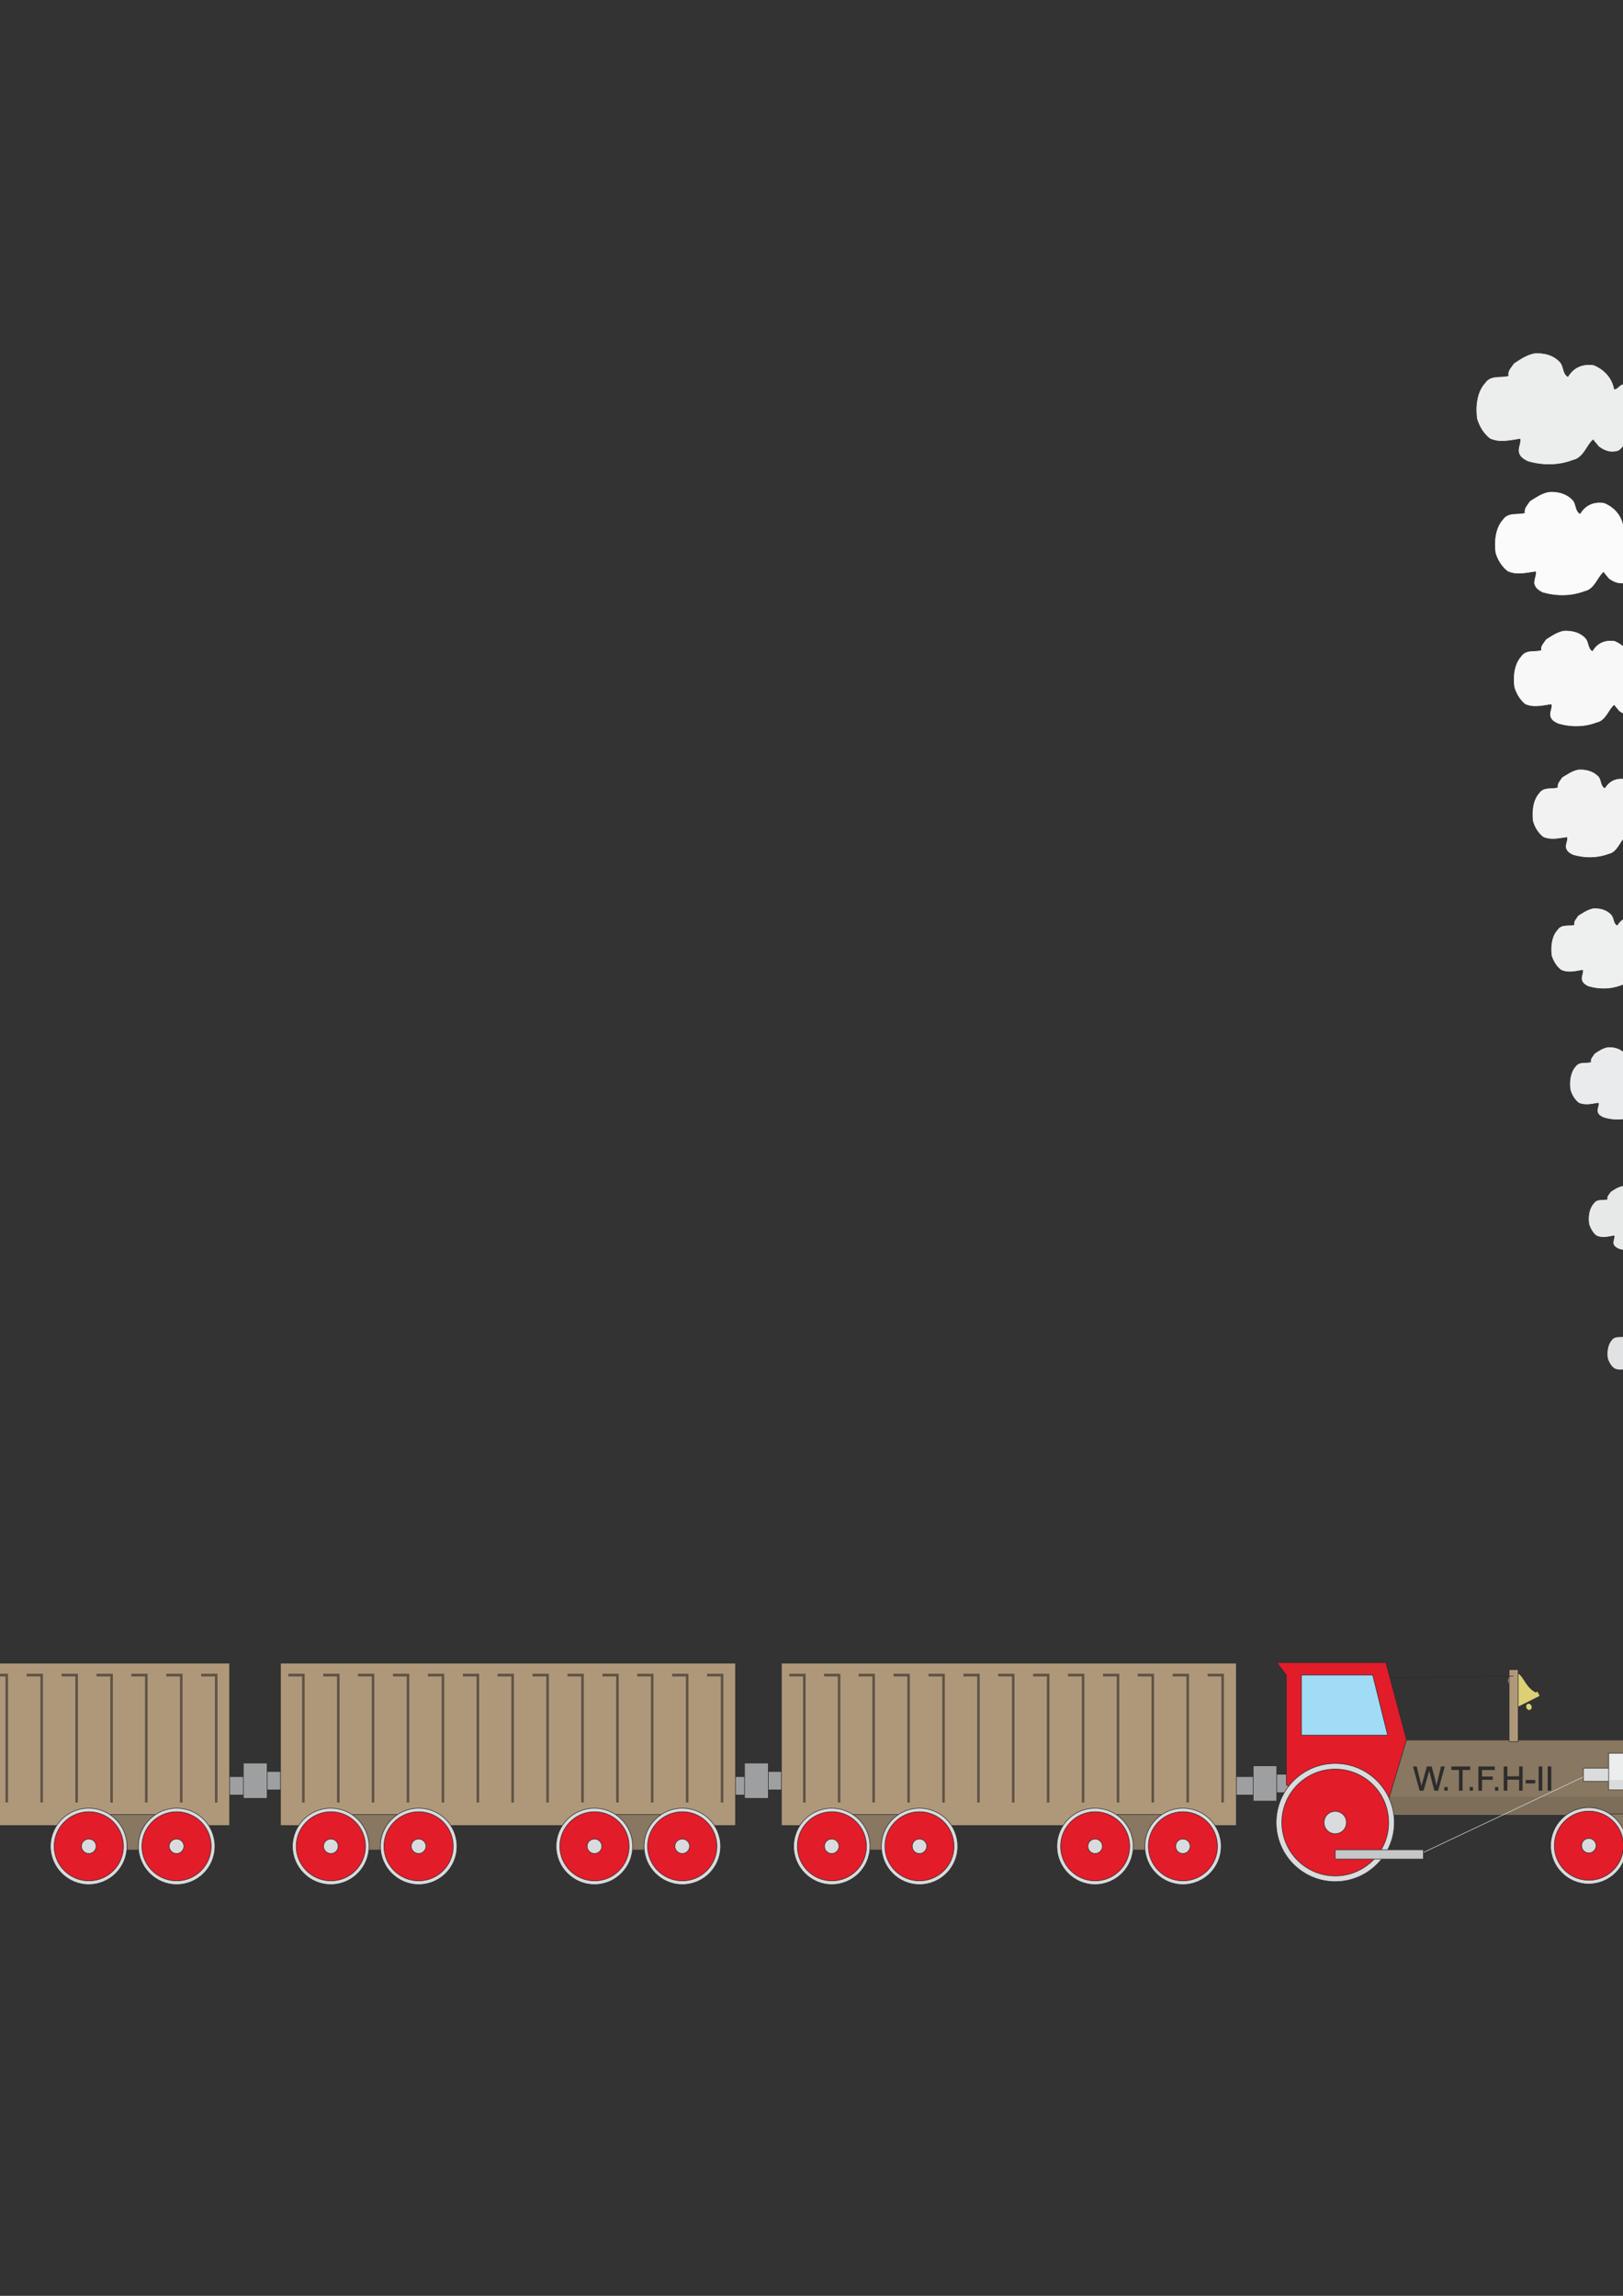 <?xml version="1.0" encoding="utf-8"?>
<!-- Created by UniConvertor 2.0rc4 (https://sk1project.net/) -->
<svg xmlns="http://www.w3.org/2000/svg" height="841.89pt" viewBox="0 0 595.276 841.89" width="595.276pt" version="1.1" xmlns:xlink="http://www.w3.org/1999/xlink" id="2e5cd9ee-f613-11ea-bbd1-dcc15c148e23">

<rect x="0" y="0" width="595.276" height="841.89" fill="#333333" stroke="none"/>

<g>
	<path style="stroke:#2d2c2b;stroke-width:0.216;stroke-miterlimit:10.433;fill:#9e9fa1;" d="M 82.358,651.489 L 93.518,651.489 93.518,658.257 82.358,658.257 82.358,651.489 Z" />
	<path style="stroke:#2d2c2b;stroke-width:0.216;stroke-miterlimit:10.433;fill:#9e9fa1;" d="M -89.362,649.617 L -78.202,649.617 -78.202,656.385 -89.362,656.385 -89.362,649.617 Z" />
	<path style="stroke:#2d2c2b;stroke-width:0.216;stroke-miterlimit:10.433;fill:#9e9fa1;" d="M -96.202,646.521 L -87.49,646.521 -87.49,659.481 -96.202,659.481 -96.202,646.521 Z" />
	<path style="stroke:#2d2c2b;stroke-width:0.216;stroke-miterlimit:10.433;fill:#af987a;" d="M -82.666,669.417 L 84.23,669.417 84.23,609.873 -82.666,609.873 -82.666,669.417 Z" />
	<path style="stroke:#2d2c2b;stroke-width:0.216;stroke-miterlimit:10.433;fill:#887761;" d="M -65.314,665.385 L -30.826,665.385 -30.826,678.417 -65.314,678.417 -65.314,665.385 Z" />
	<path style="stroke:#2d2c2b;stroke-width:0.216;stroke-miterlimit:10.433;fill:#d9dbdc;" d="M -64.162,663.081 C -56.386,663.081 -50.122,669.345 -50.122,677.049 -50.122,684.825 -56.386,691.089 -64.162,691.089 -71.866,691.089 -78.202,684.825 -78.202,677.049 -78.202,669.345 -71.866,663.081 -64.162,663.081 L -64.162,663.081 Z" />
	<path style="stroke:#2d2c2b;stroke-width:0.216;stroke-miterlimit:10.433;fill:#d9dbdc;" d="M -31.906,663.081 C -24.13,663.081 -17.866,669.345 -17.866,677.049 -17.866,684.825 -24.13,691.089 -31.906,691.089 -39.61,691.089 -45.946,684.825 -45.946,677.049 -45.946,669.345 -39.61,663.081 -31.906,663.081 L -31.906,663.081 Z" />
	<path style="stroke:#2d2c2b;stroke-width:0.216;stroke-miterlimit:10.433;fill:#e31c2a;" d="M -64.09,664.377 C -57.106,664.377 -51.418,670.065 -51.418,677.049 -51.418,684.033 -57.106,689.721 -64.09,689.721 -71.074,689.721 -76.834,684.033 -76.834,677.049 -76.834,670.065 -71.074,664.377 -64.09,664.377 L -64.09,664.377 Z" />
	<path style="stroke:#2d2c2b;stroke-width:0.216;stroke-miterlimit:10.433;fill:#e31c2a;" d="M -31.906,664.377 C -24.922,664.377 -19.234,670.065 -19.234,677.049 -19.234,684.033 -24.922,689.721 -31.906,689.721 -38.89,689.721 -44.65,684.033 -44.65,677.049 -44.65,670.065 -38.89,664.377 -31.906,664.377 L -31.906,664.377 Z" />
	<path style="stroke:#2d2c2b;stroke-width:0.216;stroke-miterlimit:10.433;fill:#d9dbdc;" d="M -64.09,674.385 C -62.65,674.385 -61.426,675.537 -61.426,677.049 -61.426,678.489 -62.65,679.713 -64.09,679.713 -65.602,679.713 -66.826,678.489 -66.826,677.049 -66.826,675.537 -65.602,674.385 -64.09,674.385 L -64.09,674.385 Z" />
	<path style="stroke:#2d2c2b;stroke-width:0.216;stroke-miterlimit:10.433;fill:#d9dbdc;" d="M -31.906,674.385 C -30.466,674.385 -29.242,675.537 -29.242,677.049 -29.242,678.489 -30.466,679.713 -31.906,679.713 -33.418,679.713 -34.642,678.489 -34.642,677.049 -34.642,675.537 -33.418,674.385 -31.906,674.385 L -31.906,674.385 Z" />
	<path style="stroke:#2d2c2b;stroke-width:0.216;stroke-miterlimit:10.433;fill:#887761;" d="M 31.382,665.385 L 65.87,665.385 65.87,678.417 31.382,678.417 31.382,665.385 Z" />
	<path style="stroke:#2d2c2b;stroke-width:0.216;stroke-miterlimit:10.433;fill:#d9dbdc;" d="M 32.534,663.081 C 40.31,663.081 46.574,669.345 46.574,677.049 46.574,684.825 40.31,691.089 32.534,691.089 24.83,691.089 18.494,684.825 18.494,677.049 18.494,669.345 24.83,663.081 32.534,663.081 L 32.534,663.081 Z" />
	<path style="stroke:#2d2c2b;stroke-width:0.216;stroke-miterlimit:10.433;fill:#d9dbdc;" d="M 64.79,663.081 C 72.566,663.081 78.83,669.345 78.83,677.049 78.83,684.825 72.566,691.089 64.79,691.089 57.086,691.089 50.75,684.825 50.75,677.049 50.75,669.345 57.086,663.081 64.79,663.081 L 64.79,663.081 Z" />
	<path style="stroke:#2d2c2b;stroke-width:0.216;stroke-miterlimit:10.433;fill:#e31c2a;" d="M 32.606,664.377 C 39.59,664.377 45.278,670.065 45.278,677.049 45.278,684.033 39.59,689.721 32.606,689.721 25.622,689.721 19.862,684.033 19.862,677.049 19.862,670.065 25.622,664.377 32.606,664.377 L 32.606,664.377 Z" />
	<path style="stroke:#2d2c2b;stroke-width:0.216;stroke-miterlimit:10.433;fill:#e31c2a;" d="M 64.79,664.377 C 71.774,664.377 77.462,670.065 77.462,677.049 77.462,684.033 71.774,689.721 64.79,689.721 57.806,689.721 52.046,684.033 52.046,677.049 52.046,670.065 57.806,664.377 64.79,664.377 L 64.79,664.377 Z" />
	<path style="stroke:#2d2c2b;stroke-width:0.216;stroke-miterlimit:10.433;fill:#d9dbdc;" d="M 32.606,674.385 C 34.046,674.385 35.27,675.537 35.27,677.049 35.27,678.489 34.046,679.713 32.606,679.713 31.094,679.713 29.87,678.489 29.87,677.049 29.87,675.537 31.094,674.385 32.606,674.385 L 32.606,674.385 Z" />
	<path style="stroke:#2d2c2b;stroke-width:0.216;stroke-miterlimit:10.433;fill:#d9dbdc;" d="M 64.79,674.385 C 66.23,674.385 67.454,675.537 67.454,677.049 67.454,678.489 66.23,679.713 64.79,679.713 63.278,679.713 62.054,678.489 62.054,677.049 62.054,675.537 63.278,674.385 64.79,674.385 L 64.79,674.385 Z" />
	<path style="fill:#5e5345;" d="M 79.766,613.761 L 79.766,660.993 78.83,660.993 78.83,614.769 73.79,614.769 73.79,613.761 79.766,613.761 Z" />
	<path style="fill:#5e5345;" d="M 66.95,613.761 L 66.95,660.993 66.014,660.993 66.014,614.769 60.974,614.769 60.974,613.761 66.95,613.761 Z" />
	<path style="fill:#5e5345;" d="M 54.134,613.761 L 54.134,660.993 53.198,660.993 53.198,614.769 48.158,614.769 48.158,613.761 54.134,613.761 Z" />
	<path style="fill:#5e5345;" d="M 41.39,613.761 L 41.39,660.993 40.454,660.993 40.454,614.769 35.414,614.769 35.414,613.761 41.39,613.761 Z" />
	<path style="fill:#5e5345;" d="M 28.574,613.761 L 28.574,660.993 27.638,660.993 27.638,614.769 22.598,614.769 22.598,613.761 28.574,613.761 Z" />
	<path style="fill:#5e5345;" d="M 15.758,613.761 L 15.758,660.993 14.822,660.993 14.822,614.769 9.782,614.769 9.782,613.761 15.758,613.761 Z" />
	<path style="fill:#5e5345;" d="M 2.942,613.761 L 2.942,660.993 2.006,660.993 2.006,614.769 -3.034,614.769 -3.034,613.761 2.942,613.761 Z" />
	<path style="fill:#5e5345;" d="M -9.802,613.761 L -9.802,660.993 -10.738,660.993 -10.738,614.769 -15.778,614.769 -15.778,613.761 -9.802,613.761 Z" />
	<path style="fill:#5e5345;" d="M -22.618,613.761 L -22.618,660.993 -23.554,660.993 -23.554,614.769 -28.594,614.769 -28.594,613.761 -22.618,613.761 Z" />
	<path style="fill:#5e5345;" d="M -35.434,613.761 L -35.434,660.993 -36.37,660.993 -36.37,614.769 -41.41,614.769 -41.41,613.761 -35.434,613.761 Z" />
	<path style="fill:#5e5345;" d="M -48.25,613.761 L -48.25,660.993 -49.186,660.993 -49.186,614.769 -54.226,614.769 -54.226,613.761 -48.25,613.761 Z" />
	<path style="fill:#5e5345;" d="M -60.994,613.761 L -60.994,660.993 -61.93,660.993 -61.93,614.769 -66.97,614.769 -66.97,613.761 -60.994,613.761 Z" />
	<path style="fill:#5e5345;" d="M -73.81,613.761 L -73.81,660.993 -74.746,660.993 -74.746,614.769 -79.786,614.769 -79.786,613.761 -73.81,613.761 Z" />
	<path style="stroke:#2d2c2b;stroke-width:0.216;stroke-miterlimit:10.433;fill:#9e9fa1;" d="M 267.758,651.489 L 278.918,651.489 278.918,658.257 267.758,658.257 267.758,651.489 Z" />
	<path style="stroke:#2d2c2b;stroke-width:0.216;stroke-miterlimit:10.433;fill:#9e9fa1;" d="M 96.11,649.617 L 107.27,649.617 107.27,656.385 96.11,656.385 96.11,649.617 Z" />
	<path style="stroke:#2d2c2b;stroke-width:0.216;stroke-miterlimit:10.433;fill:#9e9fa1;" d="M 89.27,646.521 L 97.982,646.521 97.982,659.481 89.27,659.481 89.27,646.521 Z" />
	<path style="stroke:#2d2c2b;stroke-width:0.216;stroke-miterlimit:10.433;fill:#af987a;" d="M 102.878,669.417 L 269.774,669.417 269.774,609.873 102.878,609.873 102.878,669.417 Z" />
	<path style="stroke:#2d2c2b;stroke-width:0.216;stroke-miterlimit:10.433;fill:#887761;" d="M 120.158,665.385 L 154.646,665.385 154.646,678.417 120.158,678.417 120.158,665.385 Z" />
	<path style="stroke:#2d2c2b;stroke-width:0.216;stroke-miterlimit:10.433;fill:#d9dbdc;" d="M 121.31,663.081 C 129.086,663.081 135.35,669.345 135.35,677.049 135.35,684.825 129.086,691.089 121.31,691.089 113.606,691.089 107.27,684.825 107.27,677.049 107.27,669.345 113.606,663.081 121.31,663.081 L 121.31,663.081 Z" />
	<path style="stroke:#2d2c2b;stroke-width:0.216;stroke-miterlimit:10.433;fill:#d9dbdc;" d="M 153.566,663.081 C 161.342,663.081 167.606,669.345 167.606,677.049 167.606,684.825 161.342,691.089 153.566,691.089 145.862,691.089 139.526,684.825 139.526,677.049 139.526,669.345 145.862,663.081 153.566,663.081 L 153.566,663.081 Z" />
	<path style="stroke:#2d2c2b;stroke-width:0.216;stroke-miterlimit:10.433;fill:#e31c2a;" d="M 121.382,664.377 C 128.366,664.377 134.054,670.065 134.054,677.049 134.054,684.033 128.366,689.721 121.382,689.721 114.398,689.721 108.638,684.033 108.638,677.049 108.638,670.065 114.398,664.377 121.382,664.377 L 121.382,664.377 Z" />
	<path style="stroke:#2d2c2b;stroke-width:0.216;stroke-miterlimit:10.433;fill:#e31c2a;" d="M 153.566,664.377 C 160.55,664.377 166.238,670.065 166.238,677.049 166.238,684.033 160.55,689.721 153.566,689.721 146.582,689.721 140.822,684.033 140.822,677.049 140.822,670.065 146.582,664.377 153.566,664.377 L 153.566,664.377 Z" />
	<path style="stroke:#2d2c2b;stroke-width:0.216;stroke-miterlimit:10.433;fill:#d9dbdc;" d="M 121.382,674.385 C 122.822,674.385 124.046,675.537 124.046,677.049 124.046,678.489 122.822,679.713 121.382,679.713 119.87,679.713 118.646,678.489 118.646,677.049 118.646,675.537 119.87,674.385 121.382,674.385 L 121.382,674.385 Z" />
	<path style="stroke:#2d2c2b;stroke-width:0.216;stroke-miterlimit:10.433;fill:#d9dbdc;" d="M 153.566,674.385 C 155.006,674.385 156.23,675.537 156.23,677.049 156.23,678.489 155.006,679.713 153.566,679.713 152.054,679.713 150.83,678.489 150.83,677.049 150.83,675.537 152.054,674.385 153.566,674.385 L 153.566,674.385 Z" />
	<path style="stroke:#2d2c2b;stroke-width:0.216;stroke-miterlimit:10.433;fill:#887761;" d="M 216.854,665.385 L 251.342,665.385 251.342,678.417 216.854,678.417 216.854,665.385 Z" />
	<path style="stroke:#2d2c2b;stroke-width:0.216;stroke-miterlimit:10.433;fill:#d9dbdc;" d="M 218.006,663.081 C 225.782,663.081 232.046,669.345 232.046,677.049 232.046,684.825 225.782,691.089 218.006,691.089 210.302,691.089 203.966,684.825 203.966,677.049 203.966,669.345 210.302,663.081 218.006,663.081 L 218.006,663.081 Z" />
	<path style="stroke:#2d2c2b;stroke-width:0.216;stroke-miterlimit:10.433;fill:#d9dbdc;" d="M 250.262,663.081 C 258.038,663.081 264.302,669.345 264.302,677.049 264.302,684.825 258.038,691.089 250.262,691.089 242.558,691.089 236.222,684.825 236.222,677.049 236.222,669.345 242.558,663.081 250.262,663.081 L 250.262,663.081 Z" />
	<path style="stroke:#2d2c2b;stroke-width:0.216;stroke-miterlimit:10.433;fill:#e31c2a;" d="M 218.078,664.377 C 225.062,664.377 230.75,670.065 230.75,677.049 230.75,684.033 225.062,689.721 218.078,689.721 211.094,689.721 205.334,684.033 205.334,677.049 205.334,670.065 211.094,664.377 218.078,664.377 L 218.078,664.377 Z" />
	<path style="stroke:#2d2c2b;stroke-width:0.216;stroke-miterlimit:10.433;fill:#e31c2a;" d="M 250.262,664.377 C 257.246,664.377 262.934,670.065 262.934,677.049 262.934,684.033 257.246,689.721 250.262,689.721 243.278,689.721 237.518,684.033 237.518,677.049 237.518,670.065 243.278,664.377 250.262,664.377 L 250.262,664.377 Z" />
	<path style="stroke:#2d2c2b;stroke-width:0.216;stroke-miterlimit:10.433;fill:#d9dbdc;" d="M 218.078,674.385 C 219.518,674.385 220.742,675.537 220.742,677.049 220.742,678.489 219.518,679.713 218.078,679.713 216.566,679.713 215.342,678.489 215.342,677.049 215.342,675.537 216.566,674.385 218.078,674.385 L 218.078,674.385 Z" />
	<path style="stroke:#2d2c2b;stroke-width:0.216;stroke-miterlimit:10.433;fill:#d9dbdc;" d="M 250.262,674.385 C 251.702,674.385 252.926,675.537 252.926,677.049 252.926,678.489 251.702,679.713 250.262,679.713 248.75,679.713 247.526,678.489 247.526,677.049 247.526,675.537 248.75,674.385 250.262,674.385 L 250.262,674.385 Z" />
	<path style="fill:#5e5345;" d="M 265.31,613.761 L 265.31,660.993 264.374,660.993 264.374,614.769 259.334,614.769 259.334,613.761 265.31,613.761 Z" />
	<path style="fill:#5e5345;" d="M 252.494,613.761 L 252.494,660.993 251.558,660.993 251.558,614.769 246.518,614.769 246.518,613.761 252.494,613.761 Z" />
	<path style="fill:#5e5345;" d="M 239.678,613.761 L 239.678,660.993 238.742,660.993 238.742,614.769 233.702,614.769 233.702,613.761 239.678,613.761 Z" />
	<path style="fill:#5e5345;" d="M 226.934,613.761 L 226.934,660.993 225.998,660.993 225.998,614.769 220.958,614.769 220.958,613.761 226.934,613.761 Z" />
	<path style="fill:#5e5345;" d="M 214.118,613.761 L 214.118,660.993 213.182,660.993 213.182,614.769 208.142,614.769 208.142,613.761 214.118,613.761 Z" />
	<path style="fill:#5e5345;" d="M 201.302,613.761 L 201.302,660.993 200.366,660.993 200.366,614.769 195.326,614.769 195.326,613.761 201.302,613.761 Z" />
	<path style="fill:#5e5345;" d="M 188.486,613.761 L 188.486,660.993 187.55,660.993 187.55,614.769 182.51,614.769 182.51,613.761 188.486,613.761 Z" />
	<path style="fill:#5e5345;" d="M 175.742,613.761 L 175.742,660.993 174.806,660.993 174.806,614.769 169.766,614.769 169.766,613.761 175.742,613.761 Z" />
	<path style="fill:#5e5345;" d="M 162.926,613.761 L 162.926,660.993 161.99,660.993 161.99,614.769 156.95,614.769 156.95,613.761 162.926,613.761 Z" />
	<path style="fill:#5e5345;" d="M 150.11,613.761 L 150.11,660.993 149.174,660.993 149.174,614.769 144.134,614.769 144.134,613.761 150.11,613.761 Z" />
	<path style="fill:#5e5345;" d="M 137.294,613.761 L 137.294,660.993 136.358,660.993 136.358,614.769 131.318,614.769 131.318,613.761 137.294,613.761 Z" />
	<path style="fill:#5e5345;" d="M 124.55,613.761 L 124.55,660.993 123.614,660.993 123.614,614.769 118.574,614.769 118.574,613.761 124.55,613.761 Z" />
	<path style="fill:#5e5345;" d="M 111.734,613.761 L 111.734,660.993 110.798,660.993 110.798,614.769 105.758,614.769 105.758,613.761 111.734,613.761 Z" />
	<path style="stroke:#2d2c2b;stroke-width:0.216;stroke-miterlimit:10.433;fill:#9e9fa1;" d="M 451.574,651.489 L 462.662,651.489 462.662,658.257 451.574,658.257 451.574,651.489 Z" />
	<path style="stroke:#2d2c2b;stroke-width:0.216;stroke-miterlimit:10.433;fill:#9e9fa1;" d="M 279.926,649.617 L 291.086,649.617 291.086,656.385 279.926,656.385 279.926,649.617 Z" />
	<path style="stroke:#2d2c2b;stroke-width:0.216;stroke-miterlimit:10.433;fill:#9e9fa1;" d="M 273.086,646.521 L 281.798,646.521 281.798,659.481 273.086,659.481 273.086,646.521 Z" />
	<path style="stroke:#2d2c2b;stroke-width:0.216;stroke-miterlimit:10.433;fill:#af987a;" d="M 286.622,669.417 L 453.446,669.417 453.446,609.873 286.622,609.873 286.622,669.417 Z" />
	<path style="stroke:#2d2c2b;stroke-width:0.216;stroke-miterlimit:10.433;fill:#887761;" d="M 303.902,665.385 L 338.318,665.385 338.318,678.417 303.902,678.417 303.902,665.385 Z" />
	<path style="stroke:#2d2c2b;stroke-width:0.216;stroke-miterlimit:10.433;fill:#d9dbdc;" d="M 305.054,663.081 C 312.83,663.081 319.094,669.345 319.094,677.049 319.094,684.825 312.83,691.089 305.054,691.089 297.422,691.089 291.086,684.825 291.086,677.049 291.086,669.345 297.422,663.081 305.054,663.081 L 305.054,663.081 Z" />
	<path style="stroke:#2d2c2b;stroke-width:0.216;stroke-miterlimit:10.433;fill:#d9dbdc;" d="M 337.238,663.081 C 345.014,663.081 351.278,669.345 351.278,677.049 351.278,684.825 345.014,691.089 337.238,691.089 329.534,691.089 323.27,684.825 323.27,677.049 323.27,669.345 329.534,663.081 337.238,663.081 L 337.238,663.081 Z" />
	<path style="stroke:#2d2c2b;stroke-width:0.216;stroke-miterlimit:10.433;fill:#e31c2a;" d="M 305.126,664.377 C 312.11,664.377 317.798,670.065 317.798,677.049 317.798,684.033 312.11,689.721 305.126,689.721 298.142,689.721 292.454,684.033 292.454,677.049 292.454,670.065 298.142,664.377 305.126,664.377 L 305.126,664.377 Z" />
	<path style="stroke:#2d2c2b;stroke-width:0.216;stroke-miterlimit:10.433;fill:#e31c2a;" d="M 337.238,664.377 C 344.222,664.377 349.91,670.065 349.91,677.049 349.91,684.033 344.222,689.721 337.238,689.721 330.254,689.721 324.566,684.033 324.566,677.049 324.566,670.065 330.254,664.377 337.238,664.377 L 337.238,664.377 Z" />
	<path style="stroke:#2d2c2b;stroke-width:0.216;stroke-miterlimit:10.433;fill:#d9dbdc;" d="M 305.054,674.385 C 306.494,674.385 307.718,675.537 307.718,677.049 307.718,678.489 306.494,679.713 305.054,679.713 303.542,679.713 302.39,678.489 302.39,677.049 302.39,675.537 303.542,674.385 305.054,674.385 L 305.054,674.385 Z" />
	<path style="stroke:#2d2c2b;stroke-width:0.216;stroke-miterlimit:10.433;fill:#d9dbdc;" d="M 337.238,674.385 C 338.678,674.385 339.902,675.537 339.902,677.049 339.902,678.489 338.678,679.713 337.238,679.713 335.726,679.713 334.574,678.489 334.574,677.049 334.574,675.537 335.726,674.385 337.238,674.385 L 337.238,674.385 Z" />
	<path style="stroke:#2d2c2b;stroke-width:0.216;stroke-miterlimit:10.433;fill:#887761;" d="M 400.526,665.385 L 434.942,665.385 434.942,678.417 400.526,678.417 400.526,665.385 Z" />
	<path style="stroke:#2d2c2b;stroke-width:0.216;stroke-miterlimit:10.433;fill:#d9dbdc;" d="M 401.606,663.081 C 409.382,663.081 415.646,669.345 415.646,677.049 415.646,684.825 409.382,691.089 401.606,691.089 393.902,691.089 387.638,684.825 387.638,677.049 387.638,669.345 393.902,663.081 401.606,663.081 L 401.606,663.081 Z" />
	<path style="stroke:#2d2c2b;stroke-width:0.216;stroke-miterlimit:10.433;fill:#d9dbdc;" d="M 433.862,663.081 C 441.638,663.081 447.902,669.345 447.902,677.049 447.902,684.825 441.638,691.089 433.862,691.089 426.158,691.089 419.894,684.825 419.894,677.049 419.894,669.345 426.158,663.081 433.862,663.081 L 433.862,663.081 Z" />
	<path style="stroke:#2d2c2b;stroke-width:0.216;stroke-miterlimit:10.433;fill:#e31c2a;" d="M 401.678,664.377 C 408.662,664.377 414.35,670.065 414.35,677.049 414.35,684.033 408.662,689.721 401.678,689.721 394.694,689.721 389.006,684.033 389.006,677.049 389.006,670.065 394.694,664.377 401.678,664.377 L 401.678,664.377 Z" />
	<path style="stroke:#2d2c2b;stroke-width:0.216;stroke-miterlimit:10.433;fill:#e31c2a;" d="M 433.862,664.377 C 440.846,664.377 446.534,670.065 446.534,677.049 446.534,684.033 440.846,689.721 433.862,689.721 426.878,689.721 421.19,684.033 421.19,677.049 421.19,670.065 426.878,664.377 433.862,664.377 L 433.862,664.377 Z" />
	<path style="stroke:#2d2c2b;stroke-width:0.216;stroke-miterlimit:10.433;fill:#d9dbdc;" d="M 401.678,674.385 C 403.118,674.385 404.342,675.537 404.342,677.049 404.342,678.489 403.118,679.713 401.678,679.713 400.166,679.713 399.014,678.489 399.014,677.049 399.014,675.537 400.166,674.385 401.678,674.385 L 401.678,674.385 Z" />
	<path style="stroke:#2d2c2b;stroke-width:0.216;stroke-miterlimit:10.433;fill:#d9dbdc;" d="M 433.862,674.385 C 435.302,674.385 436.526,675.537 436.526,677.049 436.526,678.489 435.302,679.713 433.862,679.713 432.35,679.713 431.198,678.489 431.198,677.049 431.198,675.537 432.35,674.385 433.862,674.385 L 433.862,674.385 Z" />
	<path style="fill:#5e5345;" d="M 448.91,613.761 L 448.91,660.993 447.974,660.993 447.974,614.769 442.934,614.769 442.934,613.761 448.91,613.761 Z" />
	<path style="fill:#5e5345;" d="M 436.094,613.761 L 436.094,660.993 435.158,660.993 435.158,614.769 430.118,614.769 430.118,613.761 436.094,613.761 Z" />
	<path style="fill:#5e5345;" d="M 423.278,613.761 L 423.278,660.993 422.342,660.993 422.342,614.769 417.302,614.769 417.302,613.761 423.278,613.761 Z" />
	<path style="fill:#5e5345;" d="M 410.534,613.761 L 410.534,660.993 409.598,660.993 409.598,614.769 404.558,614.769 404.558,613.761 410.534,613.761 Z" />
	<path style="fill:#5e5345;" d="M 397.718,613.761 L 397.718,660.993 396.782,660.993 396.782,614.769 391.742,614.769 391.742,613.761 397.718,613.761 Z" />
	<path style="fill:#5e5345;" d="M 384.902,613.761 L 384.902,660.993 383.966,660.993 383.966,614.769 378.926,614.769 378.926,613.761 384.902,613.761 Z" />
	<path style="fill:#5e5345;" d="M 372.086,613.761 L 372.086,660.993 371.15,660.993 371.15,614.769 366.11,614.769 366.11,613.761 372.086,613.761 Z" />
	<path style="fill:#5e5345;" d="M 359.342,613.761 L 359.342,660.993 358.406,660.993 358.406,614.769 353.366,614.769 353.366,613.761 359.342,613.761 Z" />
	<path style="fill:#5e5345;" d="M 346.526,613.761 L 346.526,660.993 345.59,660.993 345.59,614.769 340.55,614.769 340.55,613.761 346.526,613.761 Z" />
	<path style="fill:#5e5345;" d="M 333.71,613.761 L 333.71,660.993 332.774,660.993 332.774,614.769 327.734,614.769 327.734,613.761 333.71,613.761 Z" />
	<path style="fill:#5e5345;" d="M 320.894,613.761 L 320.894,660.993 319.958,660.993 319.958,614.769 314.918,614.769 314.918,613.761 320.894,613.761 Z" />
	<path style="fill:#5e5345;" d="M 308.222,613.761 L 308.222,660.993 307.286,660.993 307.286,614.769 302.246,614.769 302.246,613.761 308.222,613.761 Z" />
	<path style="fill:#5e5345;" d="M 295.478,613.761 L 295.478,660.993 294.542,660.993 294.542,614.769 289.502,614.769 289.502,613.761 295.478,613.761 Z" />
	<path style="stroke:#2d2c2b;stroke-width:0.216;stroke-miterlimit:10.433;fill:#9e9fa1;" d="M 466.478,650.625 L 477.638,650.625 477.638,657.393 466.478,657.393 466.478,650.625 Z" />
	<path style="stroke:#2d2c2b;stroke-width:0.216;stroke-miterlimit:10.433;fill:#9e9fa1;" d="M 459.638,647.529 L 468.278,647.529 468.278,660.489 459.638,660.489 459.638,647.529 Z" />
	<path style="stroke:#2d2c2b;stroke-width:0.216;stroke-miterlimit:10.433;fill:#e31c2a;" d="M 621.782,661.785 L 621.782,680.721 631.718,691.017 691.334,691.017 691.334,688.281 634.814,657.609 621.782,661.785 Z M 639.134,662.361 L 680.102,686.121 673.262,686.121 639.134,662.361 Z M 637.19,663.153 L 670.382,686.265 663.614,686.265 637.19,663.153 Z M 635.966,664.953 L 659.654,685.905 652.886,685.905 635.966,664.953 Z M 633.59,666.177 L 648.206,686.121 641.438,686.121 633.59,666.177 Z M 630.998,668.121 L 637.91,686.265 633.374,686.265 630.998,684.249 630.998,668.121 Z" />
	<path style="stroke:#2d2c2b;stroke-width:0.216;stroke-miterlimit:10.433;fill:#ddd074;" d="M 554.462,612.177 L 555.182,613.617 C 558.494,612.321 558.782,618.225 563.246,620.529 L 563.966,620.169 564.83,621.969 554.75,627.009 553.886,625.209 554.606,624.849 C 555.398,619.953 551.078,616.137 554.246,614.121 L 553.526,612.681 C 553.742,612.537 554.678,612.105 554.462,612.177 L 554.462,612.177 Z M 560.222,624.777 C 561.518,624.129 562.67,626.361 561.302,627.081 560.006,627.729 558.926,625.425 560.222,624.777 L 560.222,624.777 Z" />
	<path style="stroke:#2d2c2b;stroke-width:0.216;stroke-miterlimit:10.433;fill:#887761;" d="M 505.862,638.097 L 625.526,638.097 C 633.302,638.097 639.638,642.705 639.638,648.465 L 639.638,655.089 C 639.638,660.777 633.302,665.457 625.526,665.457 L 505.862,665.457 C 498.158,665.457 491.822,660.777 491.822,655.089 L 491.822,648.465 C 491.822,642.705 498.158,638.097 505.862,638.097 L 505.862,638.097 Z" />
	<path style="fill:#7d6e5a;" d="M 508.454,658.905 L 622.502,658.905 C 627.83,658.905 633.23,658.905 638.63,658.977 636.614,661.785 635.174,665.529 622.502,665.529 L 508.454,665.529 C 496.286,665.529 495.206,662.001 492.758,658.977 492.758,658.977 508.454,658.905 508.454,658.905 L 508.454,658.905 Z" />
	<path style="stroke:#2d2c2b;stroke-width:0.216;stroke-miterlimit:10.433;fill:#2d2c2b;" d="M 520.766,656.529 L 518.39,647.889 519.542,647.889 520.91,653.577 C 521.054,654.153 521.198,654.729 521.342,655.305 521.558,654.441 521.702,653.937 521.774,653.793 L 523.43,647.889 525.014,647.889 526.166,652.209 C 526.382,653.289 526.67,654.297 526.814,655.305 526.958,654.873 527.102,654.225 527.246,653.577 L 528.614,647.889 529.766,647.889 527.39,656.529 526.166,656.529 524.438,649.905 C 524.294,649.329 524.222,649.041 524.222,648.969 524.078,649.401 523.934,649.833 523.862,650.121 L 522.062,656.529 520.766,656.529 Z M 529.838,656.529 L 529.838,655.449 530.846,655.449 530.846,656.529 529.838,656.529 Z M 535.238,656.529 L 535.238,648.969 532.43,648.969 532.43,647.889 539.126,647.889 539.126,648.969 536.318,648.969 536.318,656.529 535.238,656.529 Z M 539.126,656.529 L 539.126,655.449 540.134,655.449 540.134,656.529 539.126,656.529 Z M 542.366,656.529 L 542.366,647.889 548.126,647.889 548.126,648.969 543.446,648.969 543.446,651.561 547.406,651.561 547.406,652.569 543.446,652.569 543.446,656.529 542.366,656.529 Z M 548.414,656.529 L 548.414,655.449 549.422,655.449 549.422,656.529 548.414,656.529 Z M 551.654,656.529 L 551.654,647.889 552.734,647.889 552.734,651.489 557.27,651.489 557.27,647.889 558.35,647.889 558.35,656.529 557.27,656.529 557.27,652.497 552.734,652.497 552.734,656.529 551.654,656.529 Z M 559.718,653.865 L 559.718,652.857 562.958,652.857 562.958,653.865 559.718,653.865 Z M 564.47,656.529 L 564.47,647.889 565.55,647.889 565.55,656.529 564.47,656.529 Z M 567.782,656.529 L 567.782,647.889 568.862,647.889 568.862,656.529 567.782,656.529 Z" />
	<path style="stroke:#d9dbdc;stroke-width:0.216;stroke-miterlimit:10.433;fill:none;" d="M 519.686,680.433 L 582.974,650.553" />
	<path style="stroke:#2d2c2b;stroke-width:0.216;stroke-miterlimit:10.433;fill:#e31c2a;" d="M 509.03,660.777 L 515.87,638.025 508.31,609.729 468.35,609.729 471.806,614.265 471.806,654.513 482.462,660.777 509.03,660.777 Z" />
	<path style="stroke:#2d2c2b;stroke-width:0.216;stroke-miterlimit:10.433;fill:#a0dcf5;" d="M 477.35,636.297 L 477.35,614.265 503.486,614.265 508.958,636.297 477.35,636.297 Z" />
	<path style="fill:#d9dbdc;" d="M 601.118,614.841 L 613.574,614.841 613.574,618.873 601.19,618.873 601.118,614.841 Z" />
	<path style="stroke:#2d2c2b;stroke-width:0.216;stroke-miterlimit:10.433;fill:#d9dbdc;" d="M 601.118,614.841 L 613.574,614.841 613.574,618.873 601.19,618.873 601.118,614.841 Z" />
	<path style="fill:#d9dbdc;" d="M 613.574,629.241 L 613.574,618.873 601.19,618.873 609.614,629.241 613.574,629.241 Z" />
	<path style="stroke:#2d2c2b;stroke-width:0.216;stroke-miterlimit:10.433;fill:#d9dbdc;" d="M 613.574,629.241 L 613.574,618.873 601.19,618.873 609.614,629.241 613.574,629.241 Z" />
	<path style="fill:#d9dbdc;" d="M 609.614,629.241 L 613.574,629.241 613.646,638.241 609.614,638.169 609.614,629.241 Z" />
	<path style="stroke:#2d2c2b;stroke-width:0.216;stroke-miterlimit:10.433;fill:#d9dbdc;" d="M 609.614,629.241 L 613.574,629.241 613.574,638.025 609.614,638.097 609.614,629.241 Z" />
	<path style="fill:#d9dbdc;" d="M 625.886,614.841 L 613.43,614.841 613.43,618.873 625.886,618.873 625.886,614.841 Z" />
	<path style="stroke:#2d2c2b;stroke-width:0.216;stroke-miterlimit:10.433;fill:#d9dbdc;" d="M 625.886,614.841 L 613.43,614.841 613.43,618.873 625.886,618.873 625.886,614.841 Z" />
	<path style="fill:#d9dbdc;" d="M 613.43,629.241 L 613.43,618.873 625.886,618.873 617.39,629.241 613.43,629.241 Z" />
	<path style="stroke:#2d2c2b;stroke-width:0.216;stroke-miterlimit:10.433;fill:none;" d="M 613.43,629.241 L 613.43,618.873 625.886,618.873 617.39,629.241 613.43,629.241 Z" />
	<path style="stroke:#2d2c2b;stroke-width:0.216;stroke-miterlimit:10.433;fill:none;" d="M 617.39,629.241 L 613.43,629.241 613.43,638.025 617.39,638.097 617.39,629.241 Z" />
	<path style="stroke:#2d2c2b;stroke-width:0.216;stroke-miterlimit:10.433;fill:#d9dbdc;" d="M 489.734,646.665 C 501.686,646.665 511.406,656.385 511.406,668.337 511.406,680.289 501.686,690.009 489.734,690.009 477.782,690.009 468.062,680.289 468.062,668.337 468.062,656.385 477.782,646.665 489.734,646.665 L 489.734,646.665 Z" />
	<path style="stroke:#2d2c2b;stroke-width:0.216;stroke-miterlimit:10.433;fill:#e31c2a;" d="M 489.734,648.753 C 500.534,648.753 509.318,657.537 509.318,668.337 509.318,679.137 500.534,687.921 489.734,687.921 478.934,687.921 470.15,679.137 470.15,668.337 470.15,657.537 478.934,648.753 489.734,648.753 L 489.734,648.753 Z" />
	<path style="stroke:#2d2c2b;stroke-width:0.216;stroke-miterlimit:10.433;fill:#d9dbdc;" d="M 489.734,664.233 C 492.038,664.233 493.838,666.033 493.838,668.337 493.838,670.641 492.038,672.441 489.734,672.441 487.43,672.441 485.63,670.641 485.63,668.337 485.63,666.033 487.43,664.233 489.734,664.233 L 489.734,664.233 Z" />
	<path style="stroke:#2d2c2b;stroke-width:0.216;stroke-miterlimit:10.433;fill:#c6c7c9;" d="M 489.734,678.345 L 522.062,678.345 522.062,681.729 489.734,681.729 489.734,678.345 Z" />
	<path style="stroke:#2d2c2b;stroke-width:0.216;stroke-miterlimit:10.433;fill:#d9dbdc;" d="M 610.694,642.921 L 613.43,644.289 613.43,654.945 610.694,656.313 610.694,642.921 Z" />
	<path style="stroke:#2d2c2b;stroke-width:0.216;stroke-miterlimit:10.433;fill:#d9dbdc;" d="M 580.742,648.393 L 594.854,648.393 594.854,653.217 580.742,653.217 580.742,648.393 Z" />
	<path style="stroke:#2d2c2b;stroke-width:0.216;stroke-miterlimit:10.433;fill:#af987a;" d="M 553.526,612.249 L 556.838,612.249 556.838,638.673 553.526,638.673 553.526,612.249 Z" />
	<path style="stroke:#2d2c2b;stroke-width:0.216;stroke-miterlimit:10.433;fill:none;" d="M 555.11,614.625 L 509.678,615.273" />
	<path style="stroke:#2d2c2b;stroke-width:0.216;stroke-miterlimit:10.433;fill:#d9dbdc;" d="M 638.558,646.305 L 645.398,642.129 645.398,657.321 638.558,654.225 638.558,646.305 Z" />
	<path style="stroke:#2d2c2b;stroke-width:0.216;stroke-miterlimit:10.433;fill:#d9dbdc;" d="M 691.478,688.425 L 633.59,688.425 625.958,681.081 622.286,681.081 631.862,691.161 691.478,691.161 691.478,688.425 Z" />
	<path style="fill:#ffffff;" d="M 612.71,614.841 L 614.366,614.841 614.366,618.801 612.71,618.801 612.71,614.841 Z" />
	<path style="fill:#ffffff;" d="M 612.71,618.873 L 614.366,618.873 614.366,629.169 612.71,629.169 612.71,618.873 Z" />
	<path style="fill:#ffffff;" d="M 612.71,629.169 L 614.366,629.169 614.366,637.953 612.71,637.953 612.71,629.169 Z" />
	<path style="stroke:#2d2c2b;stroke-width:0.216;stroke-miterlimit:10.433;fill:#887761;" d="M 581.606,665.169 L 616.022,665.169 616.022,678.201 581.606,678.201 581.606,665.169 Z" />
	<path style="stroke:#2d2c2b;stroke-width:0.216;stroke-miterlimit:10.433;fill:#d9dbdc;" d="M 582.686,662.865 C 590.462,662.865 596.726,669.129 596.726,676.833 596.726,684.609 590.462,690.873 582.686,690.873 574.982,690.873 568.718,684.609 568.718,676.833 568.718,669.129 574.982,662.865 582.686,662.865 L 582.686,662.865 Z" />
	<path style="stroke:#2d2c2b;stroke-width:0.216;stroke-miterlimit:10.433;fill:#d9dbdc;" d="M 614.942,662.865 C 622.718,662.865 628.982,669.129 628.982,676.833 628.982,684.609 622.718,690.873 614.942,690.873 607.238,690.873 600.974,684.609 600.974,676.833 600.974,669.129 607.238,662.865 614.942,662.865 L 614.942,662.865 Z" />
	<path style="stroke:#2d2c2b;stroke-width:0.216;stroke-miterlimit:10.433;fill:#e31c2a;" d="M 582.758,664.161 C 589.742,664.161 595.43,669.849 595.43,676.833 595.43,683.817 589.742,689.505 582.758,689.505 575.774,689.505 570.086,683.817 570.086,676.833 570.086,669.849 575.774,664.161 582.758,664.161 L 582.758,664.161 Z" />
	<path style="stroke:#2d2c2b;stroke-width:0.216;stroke-miterlimit:10.433;fill:#e31c2a;" d="M 615.014,664.161 C 621.998,664.161 627.686,669.849 627.686,676.833 627.686,683.817 621.998,689.505 615.014,689.505 608.03,689.505 602.342,683.817 602.342,676.833 602.342,669.849 608.03,664.161 615.014,664.161 L 615.014,664.161 Z" />
	<path style="stroke:#2d2c2b;stroke-width:0.216;stroke-miterlimit:10.433;fill:#d9dbdc;" d="M 582.758,674.169 C 584.198,674.169 585.422,675.321 585.422,676.833 585.422,678.273 584.198,679.497 582.758,679.497 581.246,679.497 580.094,678.273 580.094,676.833 580.094,675.321 581.246,674.169 582.758,674.169 L 582.758,674.169 Z" />
	<path style="stroke:#2d2c2b;stroke-width:0.216;stroke-miterlimit:10.433;fill:#d9dbdc;" d="M 615.014,674.169 C 616.454,674.169 617.678,675.321 617.678,676.833 617.678,678.273 616.454,679.497 615.014,679.497 613.502,679.497 612.35,678.273 612.35,676.833 612.35,675.321 613.502,674.169 615.014,674.169 L 615.014,674.169 Z" />
	<path style="stroke:#2d2c2b;stroke-width:0.216;stroke-miterlimit:10.433;fill:#eceded;" d="M 590.03,642.921 L 610.694,642.921 610.694,656.313 590.03,656.313 590.03,642.921 Z" />
	<path style="fill:#d9dbdc;" d="M 590.318,652.713 L 610.694,652.713 610.694,656.241 590.318,656.241 590.318,652.713 Z" />
	<path style="stroke:#2d2c2b;stroke-width:0.216;stroke-miterlimit:10.433;fill:#d9dbdc;" d="M 611.198,587.481 C 612.422,587.409 613.934,587.697 614.87,588.849 615.302,589.425 615.23,590.361 615.878,590.721 616.526,589.569 617.678,588.849 619.406,589.137 620.846,589.713 621.926,590.865 622.214,592.449 622.79,592.449 623.006,591.513 623.726,591.873 625.238,592.809 624.806,594.681 624.878,596.265 624.662,598.209 624.158,599.865 622.862,600.873 621.71,601.377 620.774,600.873 620.054,600.369 619.766,599.937 619.478,599.793 619.334,599.433 618.542,600.081 618.038,601.953 616.526,602.241 614.51,603.033 612.278,602.961 610.334,602.385 609.614,602.025 609.182,601.737 609.038,601.161 608.894,600.441 609.398,599.865 609.254,599.289 607.958,599.505 606.446,599.937 605.078,599.289 604.286,598.641 603.71,597.705 603.35,596.553 603.062,594.825 603.35,592.809 604.43,591.585 605.222,590.433 606.662,590.937 607.598,590.649 607.454,589.929 608.102,589.425 608.39,588.849 609.254,588.345 610.046,587.769 611.198,587.481 L 611.198,587.481 Z" />
	<g>
		<path style="stroke:#2d2c2b;stroke-width:0.216;stroke-miterlimit:10.433;fill:#dddedf;" d="M 605.798,536.649 C 607.238,536.577 609.038,536.937 610.118,538.233 610.694,538.953 610.55,540.033 611.342,540.465 612.134,539.097 613.502,538.305 615.518,538.593 617.246,539.313 618.542,540.681 618.83,542.553 619.55,542.553 619.766,541.401 620.63,541.833 622.43,542.985 621.926,545.217 621.998,547.089 621.782,549.393 621.134,551.337 619.622,552.561 618.254,553.137 617.174,552.561 616.31,551.913 615.95,551.409 615.59,551.265 615.446,550.833 614.51,551.553 613.934,553.785 612.134,554.145 609.758,555.081 607.094,555.009 604.79,554.289 603.926,553.929 603.422,553.569 603.278,552.849 603.062,551.985 603.638,551.337 603.494,550.689 601.982,550.905 600.182,551.409 598.526,550.617 597.59,549.897 596.942,548.745 596.51,547.377 596.15,545.361 596.51,542.985 597.806,541.545 598.742,540.177 600.398,540.753 601.55,540.393 601.334,539.529 602.126,538.953 602.486,538.305 603.494,537.657 604.43,537.009 605.798,536.649 L 605.798,536.649 Z" />
		<path style="stroke:#2d2c2b;stroke-width:0.216;stroke-miterlimit:10.433;fill:#e1e2e3;" d="M 600.398,485.745 C 602.054,485.601 604.142,486.033 605.438,487.617 606.014,488.409 605.87,489.705 606.806,490.137 607.742,488.625 609.254,487.617 611.63,487.977 613.646,488.769 615.086,490.353 615.518,492.513 616.31,492.513 616.598,491.217 617.606,491.721 619.622,493.089 619.046,495.609 619.118,497.769 618.83,500.433 618.182,502.737 616.382,504.105 614.798,504.753 613.574,504.105 612.566,503.385 612.134,502.809 611.774,502.593 611.558,502.089 610.478,502.953 609.758,505.545 607.742,505.977 604.934,507.057 601.91,506.985 599.174,506.193 598.238,505.689 597.662,505.257 597.446,504.465 597.23,503.529 597.878,502.737 597.734,501.945 595.934,502.233 593.918,502.809 592.046,501.873 590.894,501.009 590.102,499.713 589.598,498.129 589.238,495.825 589.598,493.017 591.11,491.361 592.19,489.777 594.134,490.425 595.502,490.065 595.286,489.057 596.15,488.409 596.582,487.617 597.734,486.897 598.814,486.105 600.398,485.745 L 600.398,485.745 Z" />
		<path style="stroke:#2d2c2b;stroke-width:0.216;stroke-miterlimit:10.433;fill:#e7e8e8;" d="M 594.998,434.841 C 596.942,434.697 599.246,435.129 600.686,436.929 601.406,437.865 601.262,439.305 602.27,439.881 603.278,438.081 605.078,437.001 607.742,437.361 609.974,438.297 611.702,440.097 612.134,442.545 612.998,442.545 613.358,441.105 614.51,441.609 616.886,443.121 616.166,446.001 616.238,448.449 615.95,451.473 615.158,454.065 613.142,455.721 611.342,456.441 609.902,455.721 608.75,454.857 608.318,454.209 607.886,453.921 607.67,453.417 606.374,454.425 605.654,457.305 603.278,457.809 600.182,459.033 596.654,458.961 593.63,458.025 592.55,457.449 591.902,457.017 591.686,456.081 591.47,455.001 592.19,454.065 591.974,453.201 589.958,453.561 587.582,454.209 585.494,453.201 584.198,452.193 583.334,450.681 582.758,448.953 582.326,446.217 582.758,443.121 584.486,441.249 585.71,439.377 587.942,440.169 589.454,439.737 589.166,438.657 590.174,437.865 590.678,437.001 591.974,436.137 593.198,435.273 594.998,434.841 L 594.998,434.841 Z" />
		<path style="stroke:#2d2c2b;stroke-width:0.216;stroke-miterlimit:10.433;fill:#eaebec;" d="M 589.598,383.937 C 591.758,383.793 594.35,384.297 596.006,386.241 596.726,387.321 596.582,388.905 597.734,389.553 598.886,387.537 600.902,386.313 603.854,386.745 606.374,387.825 608.318,389.769 608.822,392.577 609.758,392.577 610.19,390.921 611.486,391.497 614.078,393.225 613.286,396.465 613.358,399.201 613.07,402.585 612.134,405.465 609.902,407.265 607.886,408.057 606.302,407.265 605.006,406.329 604.502,405.609 604.07,405.321 603.782,404.745 602.342,405.825 601.478,409.065 598.886,409.641 595.358,411.009 591.47,410.937 588.086,409.857 586.862,409.281 586.142,408.777 585.854,407.697 585.638,406.473 586.43,405.465 586.214,404.529 583.91,404.889 581.318,405.609 578.942,404.457 577.502,403.305 576.494,401.649 575.918,399.705 575.414,396.681 575.918,393.153 577.79,391.065 579.158,389.049 581.678,389.913 583.406,389.409 583.118,388.185 584.198,387.321 584.774,386.313 586.214,385.377 587.582,384.369 589.598,383.937 L 589.598,383.937 Z" />
		<path style="stroke:#2d2c2b;stroke-width:0.216;stroke-miterlimit:10.433;fill:#eeefef;" d="M 584.198,333.033 C 586.574,332.817 589.454,333.393 591.254,335.625 592.118,336.777 591.902,338.577 593.126,339.225 594.494,337.065 596.654,335.697 600.038,336.201 602.774,337.281 604.862,339.513 605.438,342.537 606.518,342.537 606.95,340.737 608.39,341.457 611.27,343.329 610.406,346.857 610.55,349.881 610.118,353.625 609.182,356.865 606.734,358.881 604.502,359.745 602.702,358.881 601.262,357.801 600.686,357.009 600.182,356.649 599.822,356.001 598.31,357.225 597.374,360.897 594.494,361.473 590.606,362.985 586.286,362.913 582.47,361.761 581.102,361.041 580.382,360.465 580.094,359.385 579.806,358.017 580.67,356.865 580.454,355.785 577.934,356.217 575.054,357.009 572.462,355.713 570.878,354.489 569.726,352.689 569.006,350.457 568.574,347.145 569.006,343.257 571.166,340.953 572.678,338.649 575.414,339.585 577.286,339.081 576.998,337.713 578.15,336.777 578.798,335.697 580.454,334.689 582.038,333.537 584.198,333.033 L 584.198,333.033 Z" />
		<path style="stroke:#2d2c2b;stroke-width:0.216;stroke-miterlimit:10.433;fill:#f2f2f3;" d="M 578.798,282.129 C 581.39,281.913 584.558,282.561 586.574,284.937 587.438,286.161 587.222,288.177 588.59,288.897 590.102,286.521 592.478,285.009 596.15,285.585 599.174,286.809 601.478,289.185 602.126,292.569 603.278,292.569 603.782,290.553 605.366,291.345 608.462,293.433 607.526,297.321 607.67,300.633 607.238,304.737 606.158,308.265 603.494,310.425 601.046,311.361 599.102,310.425 597.518,309.273 596.87,308.337 596.366,308.049 595.934,307.329 594.278,308.625 593.198,312.657 590.102,313.233 585.782,314.889 581.102,314.817 576.926,313.593 575.414,312.873 574.622,312.225 574.262,311.001 573.974,309.489 574.91,308.265 574.694,307.113 571.886,307.473 568.79,308.337 565.91,306.969 564.182,305.601 562.886,303.657 562.166,301.209 561.662,297.609 562.166,293.289 564.47,290.769 566.126,288.321 569.15,289.329 571.238,288.681 570.95,287.241 572.174,286.161 572.894,285.009 574.694,283.929 576.422,282.633 578.798,282.129 L 578.798,282.129 Z" />
		<path style="stroke:#2d2c2b;stroke-width:0.216;stroke-miterlimit:10.433;fill:#f8f8f8;" d="M 573.398,231.225 C 576.278,231.009 579.662,231.657 581.822,234.249 582.83,235.617 582.614,237.777 584.054,238.641 585.638,235.977 588.302,234.393 592.262,234.969 595.502,236.337 598.094,238.929 598.742,242.601 599.966,242.601 600.542,240.441 602.27,241.233 605.726,243.465 604.646,247.713 604.79,251.313 604.358,255.777 603.134,259.593 600.254,262.041 597.59,263.049 595.43,262.041 593.702,260.745 593.054,259.737 592.478,259.377 592.046,258.657 590.174,260.097 589.094,264.417 585.638,265.065 581.03,266.865 575.846,266.793 571.382,265.425 569.726,264.633 568.862,263.985 568.502,262.617 568.214,260.961 569.222,259.593 568.934,258.369 565.91,258.801 562.454,259.737 559.358,258.297 557.486,256.785 556.118,254.625 555.326,252.033 554.75,248.001 555.326,243.393 557.846,240.657 559.646,237.921 562.958,239.073 565.19,238.353 564.83,236.841 566.198,235.617 566.99,234.393 568.934,233.169 570.806,231.801 573.398,231.225 L 573.398,231.225 Z" />
		<path style="stroke:#2d2c2b;stroke-width:0.216;stroke-miterlimit:10.433;fill:#fbfbfc;" d="M 567.998,180.321 C 571.094,180.033 574.766,180.825 577.142,183.633 578.15,185.073 577.934,187.449 579.518,188.313 581.246,185.505 584.054,183.705 588.374,184.353 591.902,185.793 594.638,188.601 595.43,192.561 596.726,192.561 597.374,190.257 599.246,191.121 602.918,193.569 601.766,198.177 601.91,202.065 601.406,206.889 600.182,210.993 597.014,213.585 594.134,214.665 591.83,213.585 589.958,212.217 589.238,211.137 588.662,210.777 588.158,209.913 586.142,211.497 584.918,216.177 581.246,216.897 576.206,218.841 570.662,218.769 565.766,217.329 564.038,216.465 563.102,215.673 562.67,214.233 562.382,212.505 563.462,210.993 563.174,209.697 559.862,210.129 556.19,211.137 552.878,209.553 550.79,207.897 549.278,205.593 548.414,202.785 547.838,198.465 548.414,193.425 551.15,190.473 553.094,187.593 556.694,188.745 559.142,188.025 558.782,186.369 560.222,185.073 561.086,183.705 563.174,182.409 565.19,180.897 567.998,180.321 L 567.998,180.321 Z" />
	</g>
	<path style="stroke:#2d2c2b;stroke-width:0.216;stroke-miterlimit:10.433;fill:#eceded;" d="M 562.67,129.489 C 565.982,129.201 569.942,129.993 572.462,133.017 573.614,134.601 573.326,137.121 575.054,138.057 576.926,135.033 579.95,133.161 584.558,133.809 588.374,135.393 591.326,138.417 592.118,142.665 593.558,142.665 594.206,140.145 596.222,141.081 600.182,143.745 598.958,148.641 599.102,152.817 598.598,158.001 597.23,162.465 593.846,165.273 590.75,166.425 588.302,165.273 586.286,163.761 585.494,162.609 584.846,162.177 584.342,161.313 582.182,162.969 580.886,168.009 576.926,168.801 571.526,170.889 565.55,170.817 560.294,169.233 558.422,168.297 557.414,167.505 556.982,165.921 556.622,164.049 557.774,162.465 557.486,161.025 553.958,161.529 549.998,162.609 546.398,160.881 544.166,159.153 542.582,156.633 541.646,153.609 540.998,149.001 541.646,143.601 544.598,140.433 546.686,137.265 550.502,138.561 553.166,137.769 552.734,135.969 554.318,134.601 555.254,133.161 557.486,131.721 559.646,130.137 562.67,129.489 L 562.67,129.489 Z" />
	<path style="stroke:#2d2c2b;stroke-width:0.216;stroke-miterlimit:10.433;fill:none;" d="M 612.71,614.985 L 614.366,614.985" />
	<path style="stroke:#2d2c2b;stroke-width:0.216;stroke-miterlimit:10.433;fill:none;" d="M 612.71,619.017 L 614.366,619.017" />
	<path style="stroke:#2d2c2b;stroke-width:0.216;stroke-miterlimit:10.433;fill:none;" d="M 612.71,629.385 L 614.366,629.385" />
	<path style="stroke:#2d2c2b;stroke-width:0.216;stroke-miterlimit:10.433;fill:none;" d="M 612.71,638.241 L 614.366,638.241" />
</g>
</svg>
